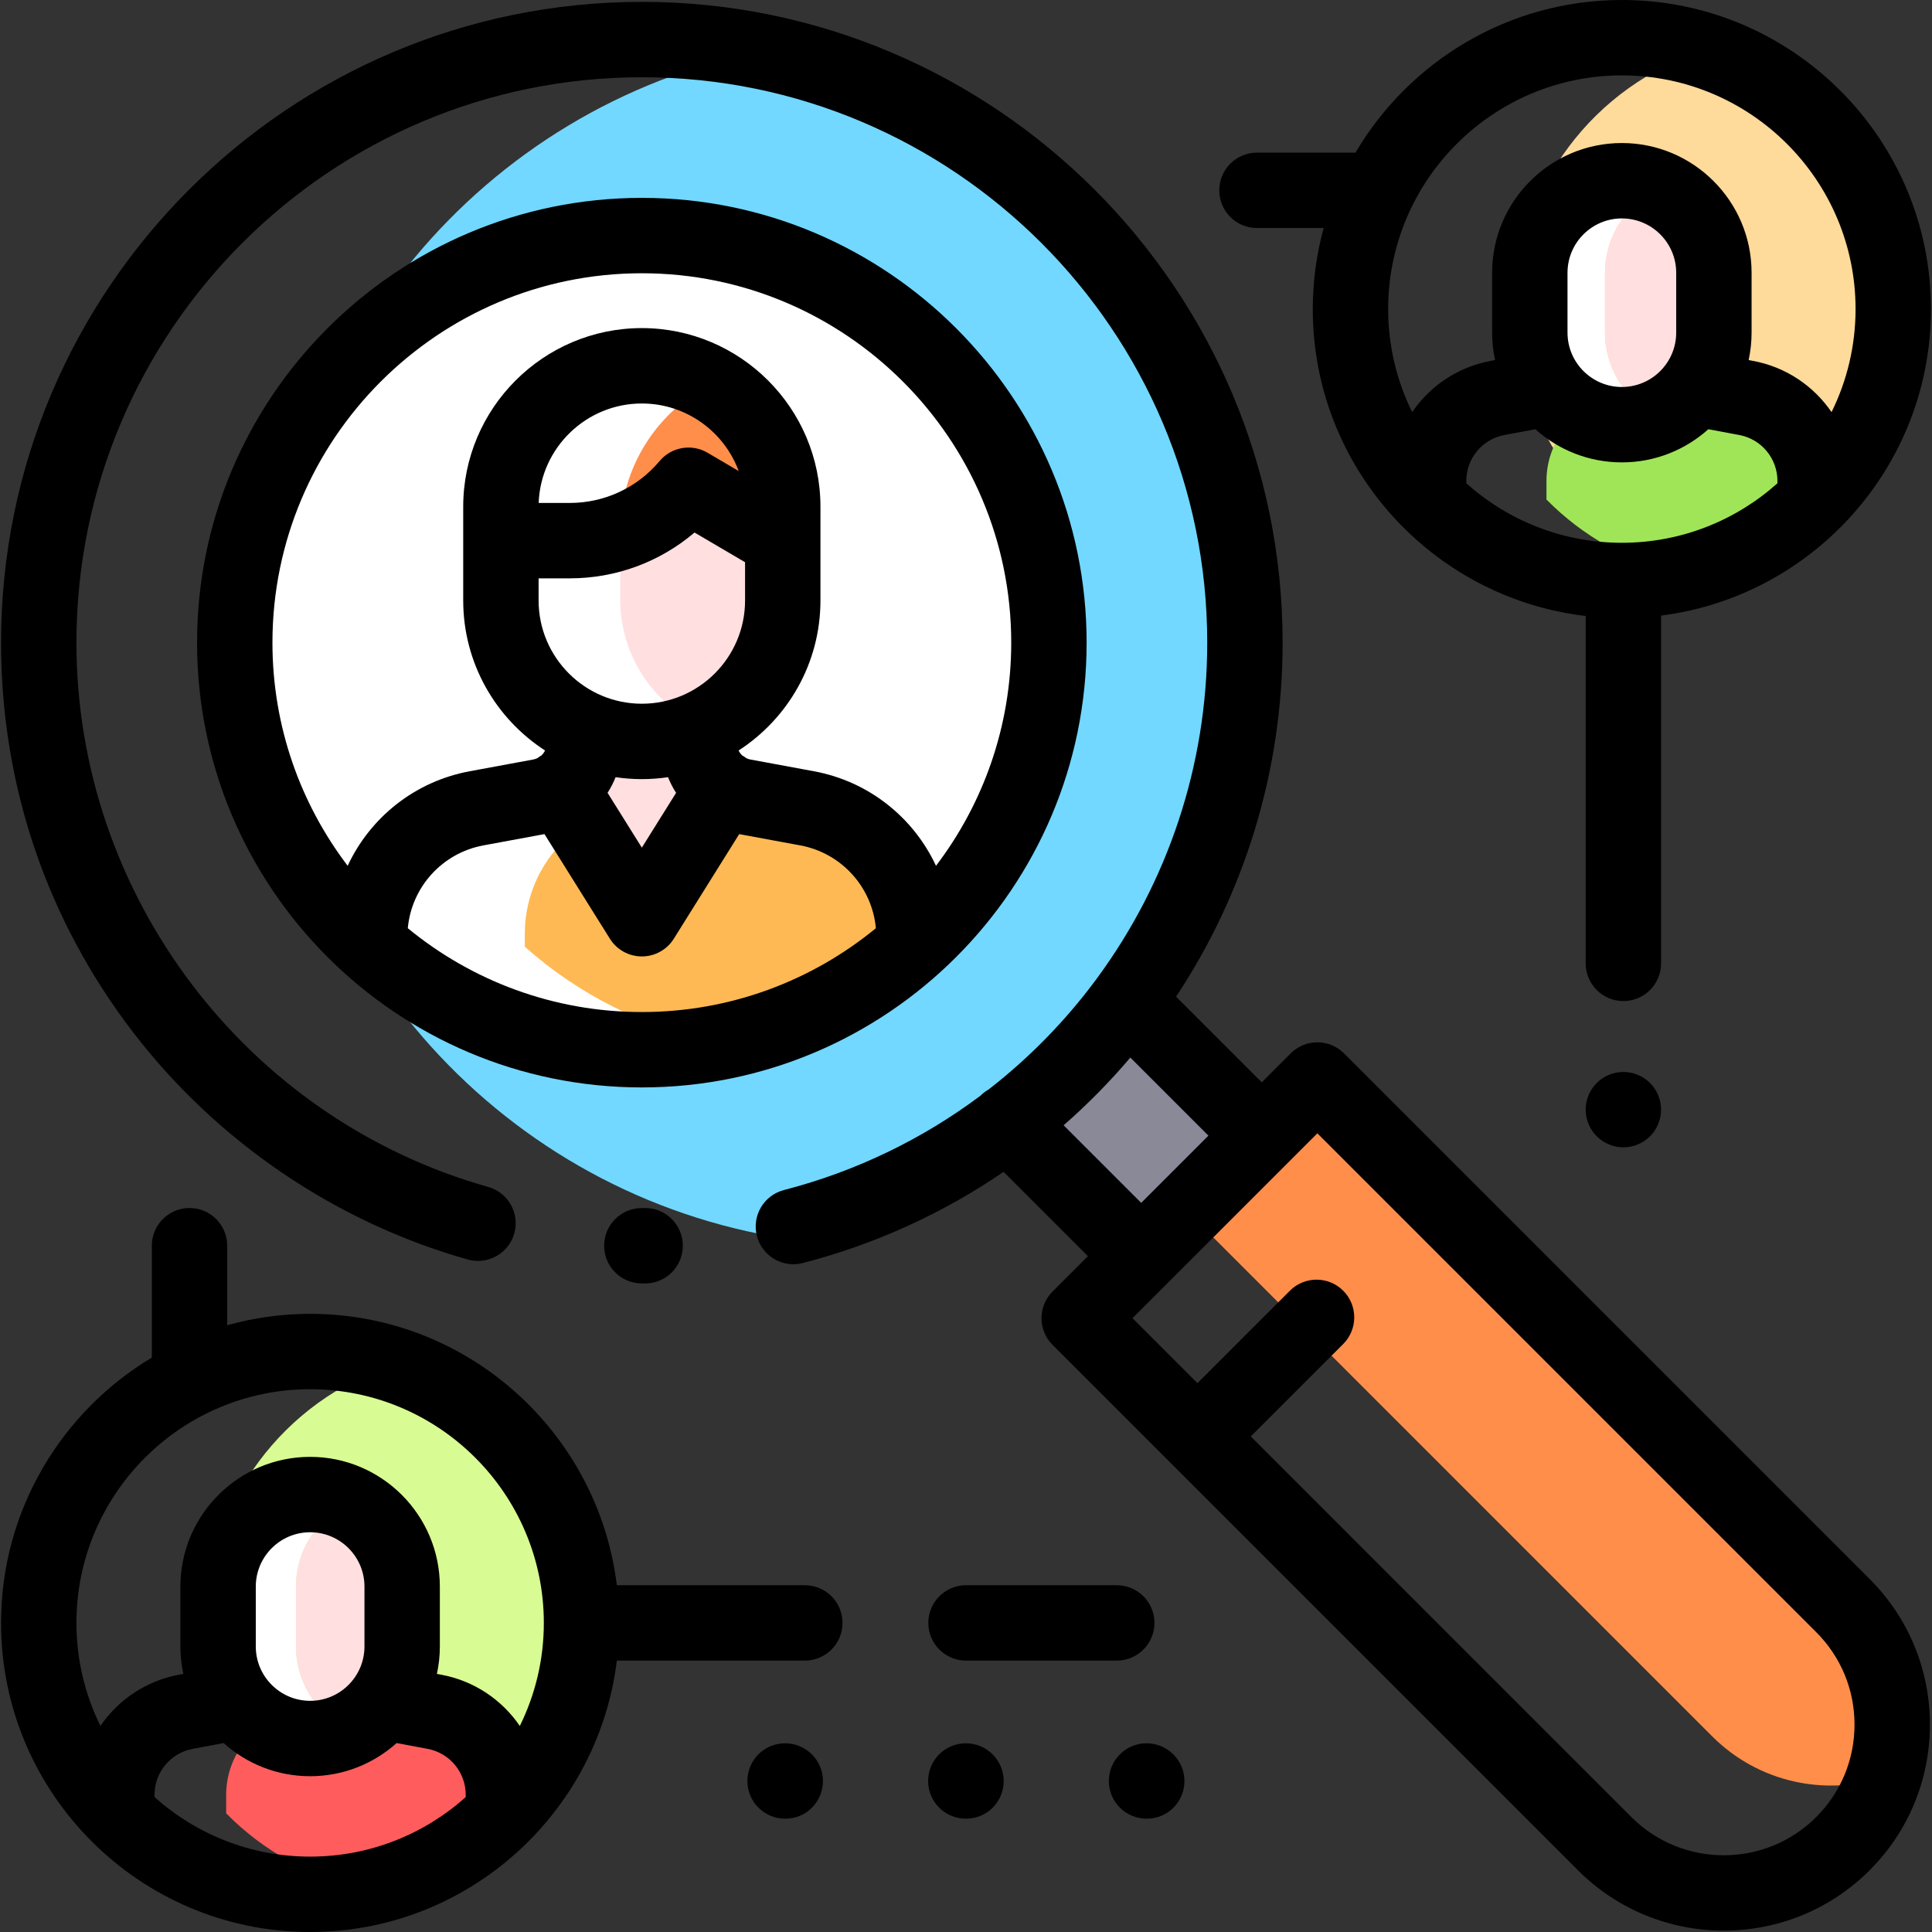 <?xml version="1.0" encoding="iso-8859-1"?>
<!-- Generator: Adobe Illustrator 19.0.0, SVG Export Plug-In . SVG Version: 6.00 Build 0)  -->
<svg version="1.1" id="Capa_1" xmlns="http://www.w3.org/2000/svg" xmlns:xlink="http://www.w3.org/1999/xlink" x="0px" y="0px"
	 viewBox="0 0 512 512" style="enable-background:new 0 0 512 512;" xml:space="preserve">
<rect x="0" y="0" width="512" height="512" fill="#333333" stroke="none"/>
<path style="fill:#72D8FF;" d="M201.506,13.577C128.281,28.173,73.094,92.793,73.094,170.309s55.187,142.136,128.412,156.731
	c73.225-14.596,128.412-79.215,128.412-156.731S274.732,28.173,201.506,13.577z"/>
<polyline style="fill:#898998;" points="298.677,265.261 334.374,300.958 302.433,332.9 266.932,297.398 "/>
<circle style="fill:#FFFFFF;" cx="170.094" cy="170.314" r="107.882"/>
<path style="fill:#FFB954;" d="M241.786,250.916v-3.486c0-16.586-11.835-30.809-28.144-33.824l-16.813-3.108
	c-2.421-0.448-4.598-1.501-6.399-2.978c-1.801,1.475-3.978,2.53-6.399,2.978l-16.805,3.107
	c-16.309,3.016-28.143,17.239-28.143,33.824v3.468c14.244,12.685,31.872,21.651,51.362,25.374
	C209.926,272.549,227.546,263.59,241.786,250.916z"/>
<g>
	<polygon style="fill:#FFDFE0;" points="148.565,208.28 170.086,242.695 191.6,208.28 170.082,195.973 	"/>
	<path style="fill:#FFDFE0;" d="M185.794,192.486c12.652-5.919,21.421-18.755,21.421-33.645v-23.069h-42.841v23.069
		C164.374,173.731,173.143,186.567,185.794,192.486z"/>
</g>
<g>
	<path style="fill:#FF8E4B;" d="M207.215,134.131c0-13.86-7.599-25.938-18.853-32.318c-14.197,7.264-23.93,22.004-23.984,39.033
		c6.934-2.386,13.181-6.623,17.997-12.371l24.84,14.594V134.131z"/>
	<path style="fill:#FF8E4B;" d="M349.119,286.215l-34.651,34.651l139.265,139.267c12.307,12.307,30.009,15.911,45.49,10.838
		c1.48-4.518,2.233-9.222,2.233-13.93c0-11.423-4.356-22.844-13.072-31.56L349.119,286.215z"/>
</g>
<path style="fill:#D8FB93;" d="M104.303,361.647c-28.898,9.331-49.808,36.438-49.808,68.442s20.909,59.111,49.808,68.442
	c28.898-9.331,49.808-36.438,49.808-68.442S133.201,370.978,104.303,361.647z"/>
<path style="fill:#FF5D5D;" d="M133.406,480.566v-4.938c0-10.771-7.677-20.012-18.265-21.987l-12.992-2.423l-10.969,0.003
	l-12.978,2.42c-10.588,1.975-18.265,11.216-18.265,21.987v4.933c9.815,9.96,22.511,17.072,36.738,19.985
	C110.898,497.635,123.592,490.524,133.406,480.566z"/>
<path style="fill:#FFFFFF;" d="M78.44,436.335v-15.872c0-9.78,5.759-18.211,14.068-22.099c-3.136-1.467-6.632-2.292-10.322-2.292
	l0,0c-13.47,0-24.39,10.92-24.39,24.39v15.872c0,13.47,10.92,24.39,24.39,24.39l0,0c3.69,0,7.187-0.824,10.322-2.292
	C84.2,454.546,78.44,446.115,78.44,436.335z"/>
<path style="fill:#FFDFE0;" d="M106.577,436.335v-15.872c0-9.78-5.759-18.211-14.068-22.099
	c-8.309,3.888-14.068,12.319-14.068,22.099v15.872c0,9.78,5.759,18.211,14.068,22.099
	C100.818,454.546,106.577,446.115,106.577,436.335z"/>
<path style="fill:#FEDA9B;" d="M451.799,13.289c-29.173,9.168-50.335,36.421-50.335,68.621s21.162,59.452,50.335,68.621
	c29.173-9.168,50.336-36.421,50.336-68.621C502.135,49.711,480.972,22.457,451.799,13.289z"/>
<path style="fill:#A0E557;" d="M481.43,132.387v-4.938c0-10.771-7.677-20.012-18.265-21.987l-12.99-2.422l-9.099,0.002l-12.979,2.42
	c-10.588,1.975-18.265,11.216-18.265,21.987v4.933c9.599,9.74,21.956,16.745,35.801,19.773
	C459.477,149.129,471.832,142.126,481.43,132.387z"/>
<path style="fill:#FFFFFF;" d="M425.345,88.156V72.285c0-9.998,6.018-18.587,14.628-22.353c-2.99-1.308-6.29-2.038-9.762-2.038l0,0
	c-13.47,0-24.39,10.92-24.39,24.39v15.872c0,13.47,10.92,24.39,24.39,24.39l0,0c3.472,0,6.773-0.73,9.762-2.038
	C431.363,106.742,425.345,98.154,425.345,88.156z"/>
<path style="fill:#FFDFE0;" d="M454.601,88.156V72.285c0-9.998-6.018-18.587-14.628-22.353c-8.61,3.766-14.628,12.354-14.628,22.353
	v15.872c0,9.998,6.018,18.587,14.628,22.353C448.582,106.742,454.601,98.154,454.601,88.156z"/>
<path d="M123.965,333.781c5.309,1.498,10.827-1.596,12.323-6.907c1.495-5.31-1.597-10.827-6.907-12.323
	C65.13,296.454,20.257,237.14,20.257,170.309c0-82.62,67.217-149.836,149.836-149.836S319.93,87.689,319.93,170.309
	c0,32.79-10.631,63.581-28.985,88.63c-0.229,0.279-0.439,0.567-0.632,0.864c-8.063,10.842-17.586,20.584-28.324,28.925
	c-0.757,0.432-1.473,0.96-2.119,1.606c-0.011,0.011-0.02,0.023-0.031,0.034c-15.231,11.398-32.807,20.017-52.084,25.006
	c-5.341,1.382-8.55,6.833-7.167,12.174c1.166,4.501,5.22,7.489,9.663,7.489c0.828,0,1.67-0.104,2.51-0.321
	c19.428-5.029,37.33-13.311,53.197-24.165l22.349,22.349l-9.37,9.37c-3.901,3.901-3.901,10.226,0,14.127l31.341,31.341l0,0
	c0,0,0,0,0.001,0.001l107.924,107.925c10.648,10.648,24.635,15.972,38.622,15.972s27.975-5.324,38.625-15.973
	c10.316-10.318,15.997-24.035,15.997-38.622c0-14.59-5.682-28.306-15.998-38.623L356.182,279.151
	c-1.873-1.873-4.414-2.926-7.063-2.926c-2.649,0-5.19,1.053-7.063,2.926l-7.681,7.681l-22.704-22.704
	c17.958-27.115,28.237-59.5,28.237-93.819c0-93.636-76.179-169.815-169.815-169.815S0.279,76.673,0.279,170.309
	c0,37.76,12.132,73.508,35.083,103.378C57.58,302.605,89.048,323.946,123.965,333.781z M481.32,432.546
	c6.543,6.543,10.146,15.242,10.146,24.495c0,9.252-3.603,17.952-10.146,24.495c-13.507,13.506-35.485,13.507-48.993,0
	l-100.86-100.862l24.495-24.495c3.901-3.901,3.902-10.226,0-14.127c-3.902-3.901-10.226-3.901-14.127,0l-24.496,24.495
	l-17.215-17.215l9.365-9.365c0.002-0.002,0.003-0.003,0.005-0.005l31.941-31.941c0.002-0.002,0.003-0.003,0.005-0.005l7.676-7.676
	L481.32,432.546z M320.247,300.958l-17.815,17.815l-20.56-20.56c6.339-5.548,12.248-11.548,17.679-17.949L320.247,300.958z"/>
<path d="M170.093,320.145c-5.517,0-9.989,4.472-9.989,9.989c0,5.517,4.472,9.989,9.989,9.989l0.942-0.002
	c5.517-0.037,9.959-4.539,9.922-10.056c-0.037-5.517-4.539-9.975-10.056-9.922L170.093,320.145z"/>
<path d="M287.965,170.309c0-64.994-52.877-117.871-117.871-117.871S52.222,105.315,52.222,170.309S105.099,288.18,170.093,288.18
	S287.965,235.303,287.965,170.309z M72.2,170.309c0-53.979,43.914-97.893,97.893-97.893s97.893,43.914,97.893,97.893
	c0,22.203-7.435,42.699-19.938,59.14c-5.934-12.752-17.752-22.359-32.329-25.054l-16.91-3.126c-0.354-0.065-0.681-0.186-0.997-0.331
	c-0.251-0.192-0.51-0.377-0.784-0.547c-0.105-0.066-0.215-0.118-0.322-0.179c-0.406-0.372-0.731-0.82-0.969-1.319
	c13.038-8.44,21.69-23.101,21.69-39.755v-15.862v-7.339v-1.651c0-26.101-21.235-47.335-47.335-47.335s-47.335,21.235-47.335,47.335
	v1.651v7.339v15.862c0,16.651,8.65,31.31,21.683,39.75c-0.24,0.505-0.57,0.96-0.983,1.336c-0.1,0.058-0.204,0.107-0.303,0.169
	c-0.266,0.167-0.518,0.347-0.763,0.532c-0.323,0.151-0.661,0.277-1.026,0.345l-16.901,3.125
	c-14.576,2.695-26.394,12.302-32.328,25.054C79.634,213.007,72.2,192.511,72.2,170.309z M142.736,153.267h8.271
	c12.235,0,23.893-4.348,33.047-12.143l13.396,7.87v10.145c0,15.085-12.273,27.357-27.357,27.357s-27.357-12.273-27.357-27.357
	L142.736,153.267L142.736,153.267z M142.754,133.288c0.527-14.624,12.588-26.358,27.339-26.358c11.763,0,21.817,7.463,25.673,17.903
	l-8.25-4.848c-4.206-2.471-9.583-1.543-12.716,2.197c-5.914,7.057-14.586,11.105-23.793,11.105h-8.253V133.288z M163.139,205.959
	c2.271,0.336,4.592,0.515,6.954,0.515c2.359,0,4.678-0.179,6.945-0.514c0.576,1.459,1.293,2.848,2.131,4.157l-9.074,14.515
	l-9.083-14.524C161.848,208.802,162.564,207.416,163.139,205.959z M108.07,245.989c0.992-10.88,9.107-19.928,20.029-21.948
	l16.191-2.994l17.338,27.726c1.826,2.92,5.027,4.693,8.47,4.693c3.443,0,6.644-1.774,8.47-4.694l17.329-27.723l16.19,2.993
	c10.921,2.019,19.037,11.067,20.029,21.947c-16.899,13.874-38.505,22.213-62.023,22.213S124.968,259.862,108.07,245.989z"/>
<path d="M82.189,512c41.782,0,76.334-31.454,81.279-71.921h49.822c5.517,0,9.989-4.472,9.989-9.989c0-5.517-4.472-9.989-9.989-9.989
	h-49.822c-4.946-40.468-39.498-71.921-81.279-71.921c-7.613,0-14.977,1.066-21.976,3.019v-21.076c0-5.517-4.472-9.989-9.989-9.989
	s-9.989,4.472-9.989,9.989v29.653C16.324,374.095,0.279,400.25,0.279,430.09C0.279,475.254,37.024,512,82.189,512z M40.956,476.25
	v-0.62c0-5.957,4.25-11.075,10.107-12.168l8.203-1.529c6.087,5.456,14.121,8.782,22.919,8.782s16.833-3.326,22.92-8.782l8.203,1.529
	c5.857,1.092,10.108,6.209,10.108,12.168v0.624c-10.958,9.797-25.406,15.768-41.228,15.768
	C66.366,492.022,51.915,486.049,40.956,476.25z M96.588,436.335c0,7.941-6.46,14.401-14.401,14.401
	c-7.94,0-14.401-6.46-14.401-14.401v-15.872c0-7.94,6.46-14.401,14.401-14.401s14.401,6.46,14.401,14.401V436.335z M82.189,368.157
	c34.15,0,61.932,27.783,61.932,61.932c0,9.796-2.295,19.063-6.363,27.306c-4.719-6.909-12.071-11.948-20.786-13.573l-1.187-0.221
	c0.506-2.343,0.78-4.773,0.78-7.266v-15.872c0-18.957-15.422-34.379-34.379-34.379s-34.378,15.422-34.378,34.378v15.872
	c0,2.493,0.274,4.923,0.78,7.266l-1.187,0.221c-8.714,1.625-16.064,6.662-20.784,13.569c-4.066-8.242-6.361-17.508-6.361-27.302
	C20.257,395.94,48.04,368.157,82.189,368.157z"/>
<path d="M333.107,60.429h17.67c-1.864,6.851-2.878,14.049-2.878,21.482c0,41.921,31.661,76.566,72.324,81.331v92.066
	c0,5.517,4.472,9.989,9.989,9.989c5.517,0,9.989-4.472,9.989-9.989V163.14c40.274-5.126,71.52-39.586,71.52-81.229
	C511.721,36.745,474.976,0,429.811,0c-30.044,0-56.346,16.269-70.6,40.451h-26.103c-5.517,0-9.989,4.472-9.989,9.989
	S327.59,60.429,333.107,60.429z M444.209,88.156c0,7.94-6.46,14.401-14.401,14.401c-7.941,0-14.401-6.46-14.401-14.401V72.285
	c0-7.941,6.46-14.401,14.401-14.401c7.94,0,14.401,6.46,14.401,14.401V88.156z M406.889,113.753
	c6.087,5.456,14.121,8.782,22.92,8.782c8.799,0,16.833-3.326,22.919-8.782l8.203,1.53c5.857,1.092,10.108,6.209,10.108,12.167v0.624
	c-10.959,9.798-25.406,15.769-41.228,15.769c-15.824,0-30.273-5.972-41.232-15.772v-0.621c0-5.957,4.25-11.075,10.108-12.167
	L406.889,113.753z M429.811,19.978c34.15,0,61.932,27.783,61.932,61.932c0,9.796-2.296,19.063-6.363,27.306
	c-4.719-6.909-12.07-11.948-20.786-13.573l-1.187-0.221c0.506-2.343,0.78-4.773,0.78-7.266V72.285
	c0-18.957-15.422-34.379-34.379-34.379c-18.957,0-34.379,15.422-34.379,34.379v15.872c0,2.493,0.274,4.923,0.78,7.266l-1.187,0.221
	c-8.714,1.625-16.064,6.662-20.784,13.569c-4.066-8.242-6.361-17.508-6.361-27.302C367.878,47.761,395.661,19.978,429.811,19.978z"
	/>
<path d="M435.753,285.763c-0.539-0.36-1.119-0.669-1.718-0.919c-0.609-0.25-1.229-0.45-1.868-0.569c-1.289-0.26-2.617-0.26-3.906,0
	c-0.639,0.12-1.269,0.32-1.868,0.569c-0.599,0.25-1.179,0.559-1.728,0.919c-0.539,0.36-1.059,0.779-1.518,1.239
	c-1.858,1.858-2.927,4.435-2.927,7.062c0,0.649,0.07,1.309,0.2,1.948c0.13,0.639,0.32,1.269,0.569,1.878
	c0.25,0.599,0.559,1.179,0.919,1.718c0.36,0.549,0.779,1.059,1.239,1.518c0.46,0.459,0.979,0.879,1.518,1.249
	c0.549,0.36,1.129,0.659,1.728,0.909c0.599,0.25,1.229,0.45,1.868,0.579c0.639,0.13,1.299,0.19,1.948,0.19
	c0.659,0,1.309-0.06,1.958-0.19c0.639-0.13,1.259-0.33,1.868-0.579c0.599-0.25,1.179-0.549,1.718-0.909
	c0.549-0.37,1.059-0.789,1.518-1.249c0.469-0.46,0.879-0.969,1.249-1.518c0.36-0.539,0.669-1.119,0.919-1.718
	c0.25-0.609,0.44-1.239,0.569-1.878c0.13-0.639,0.19-1.299,0.19-1.948c0-2.627-1.059-5.204-2.927-7.062
	C436.812,286.542,436.303,286.123,435.753,285.763z"/>
<path d="M295.954,420.1h-39.954c-5.517,0-9.989,4.472-9.989,9.989c0,5.517,4.472,9.989,9.989,9.989h39.954
	c5.517,0,9.989-4.472,9.989-9.989C305.943,424.572,301.471,420.1,295.954,420.1z"/>
<path d="M208.151,481.969c5.517,0,9.94-4.472,9.94-9.989c0-5.517-4.521-9.989-10.038-9.989s-9.989,4.472-9.989,9.989
	c0,5.517,4.472,9.989,9.989,9.989H208.151z"/>
<path d="M255.951,481.969h0.099c5.517,0,9.94-4.472,9.94-9.989c0-5.517-4.521-9.989-10.038-9.989s-9.989,4.472-9.989,9.989
	C245.962,477.497,250.434,481.969,255.951,481.969z"/>
<path d="M293.86,471.98c0,5.517,4.472,9.989,9.989,9.989h0.099c5.517,0,9.94-4.472,9.94-9.989c0-5.517-4.521-9.989-10.038-9.989
	S293.86,466.463,293.86,471.98z"/>
<g>
</g>
<g>
</g>
<g>
</g>
<g>
</g>
<g>
</g>
<g>
</g>
<g>
</g>
<g>
</g>
<g>
</g>
<g>
</g>
<g>
</g>
<g>
</g>
<g>
</g>
<g>
</g>
<g>
</g>
</svg>

